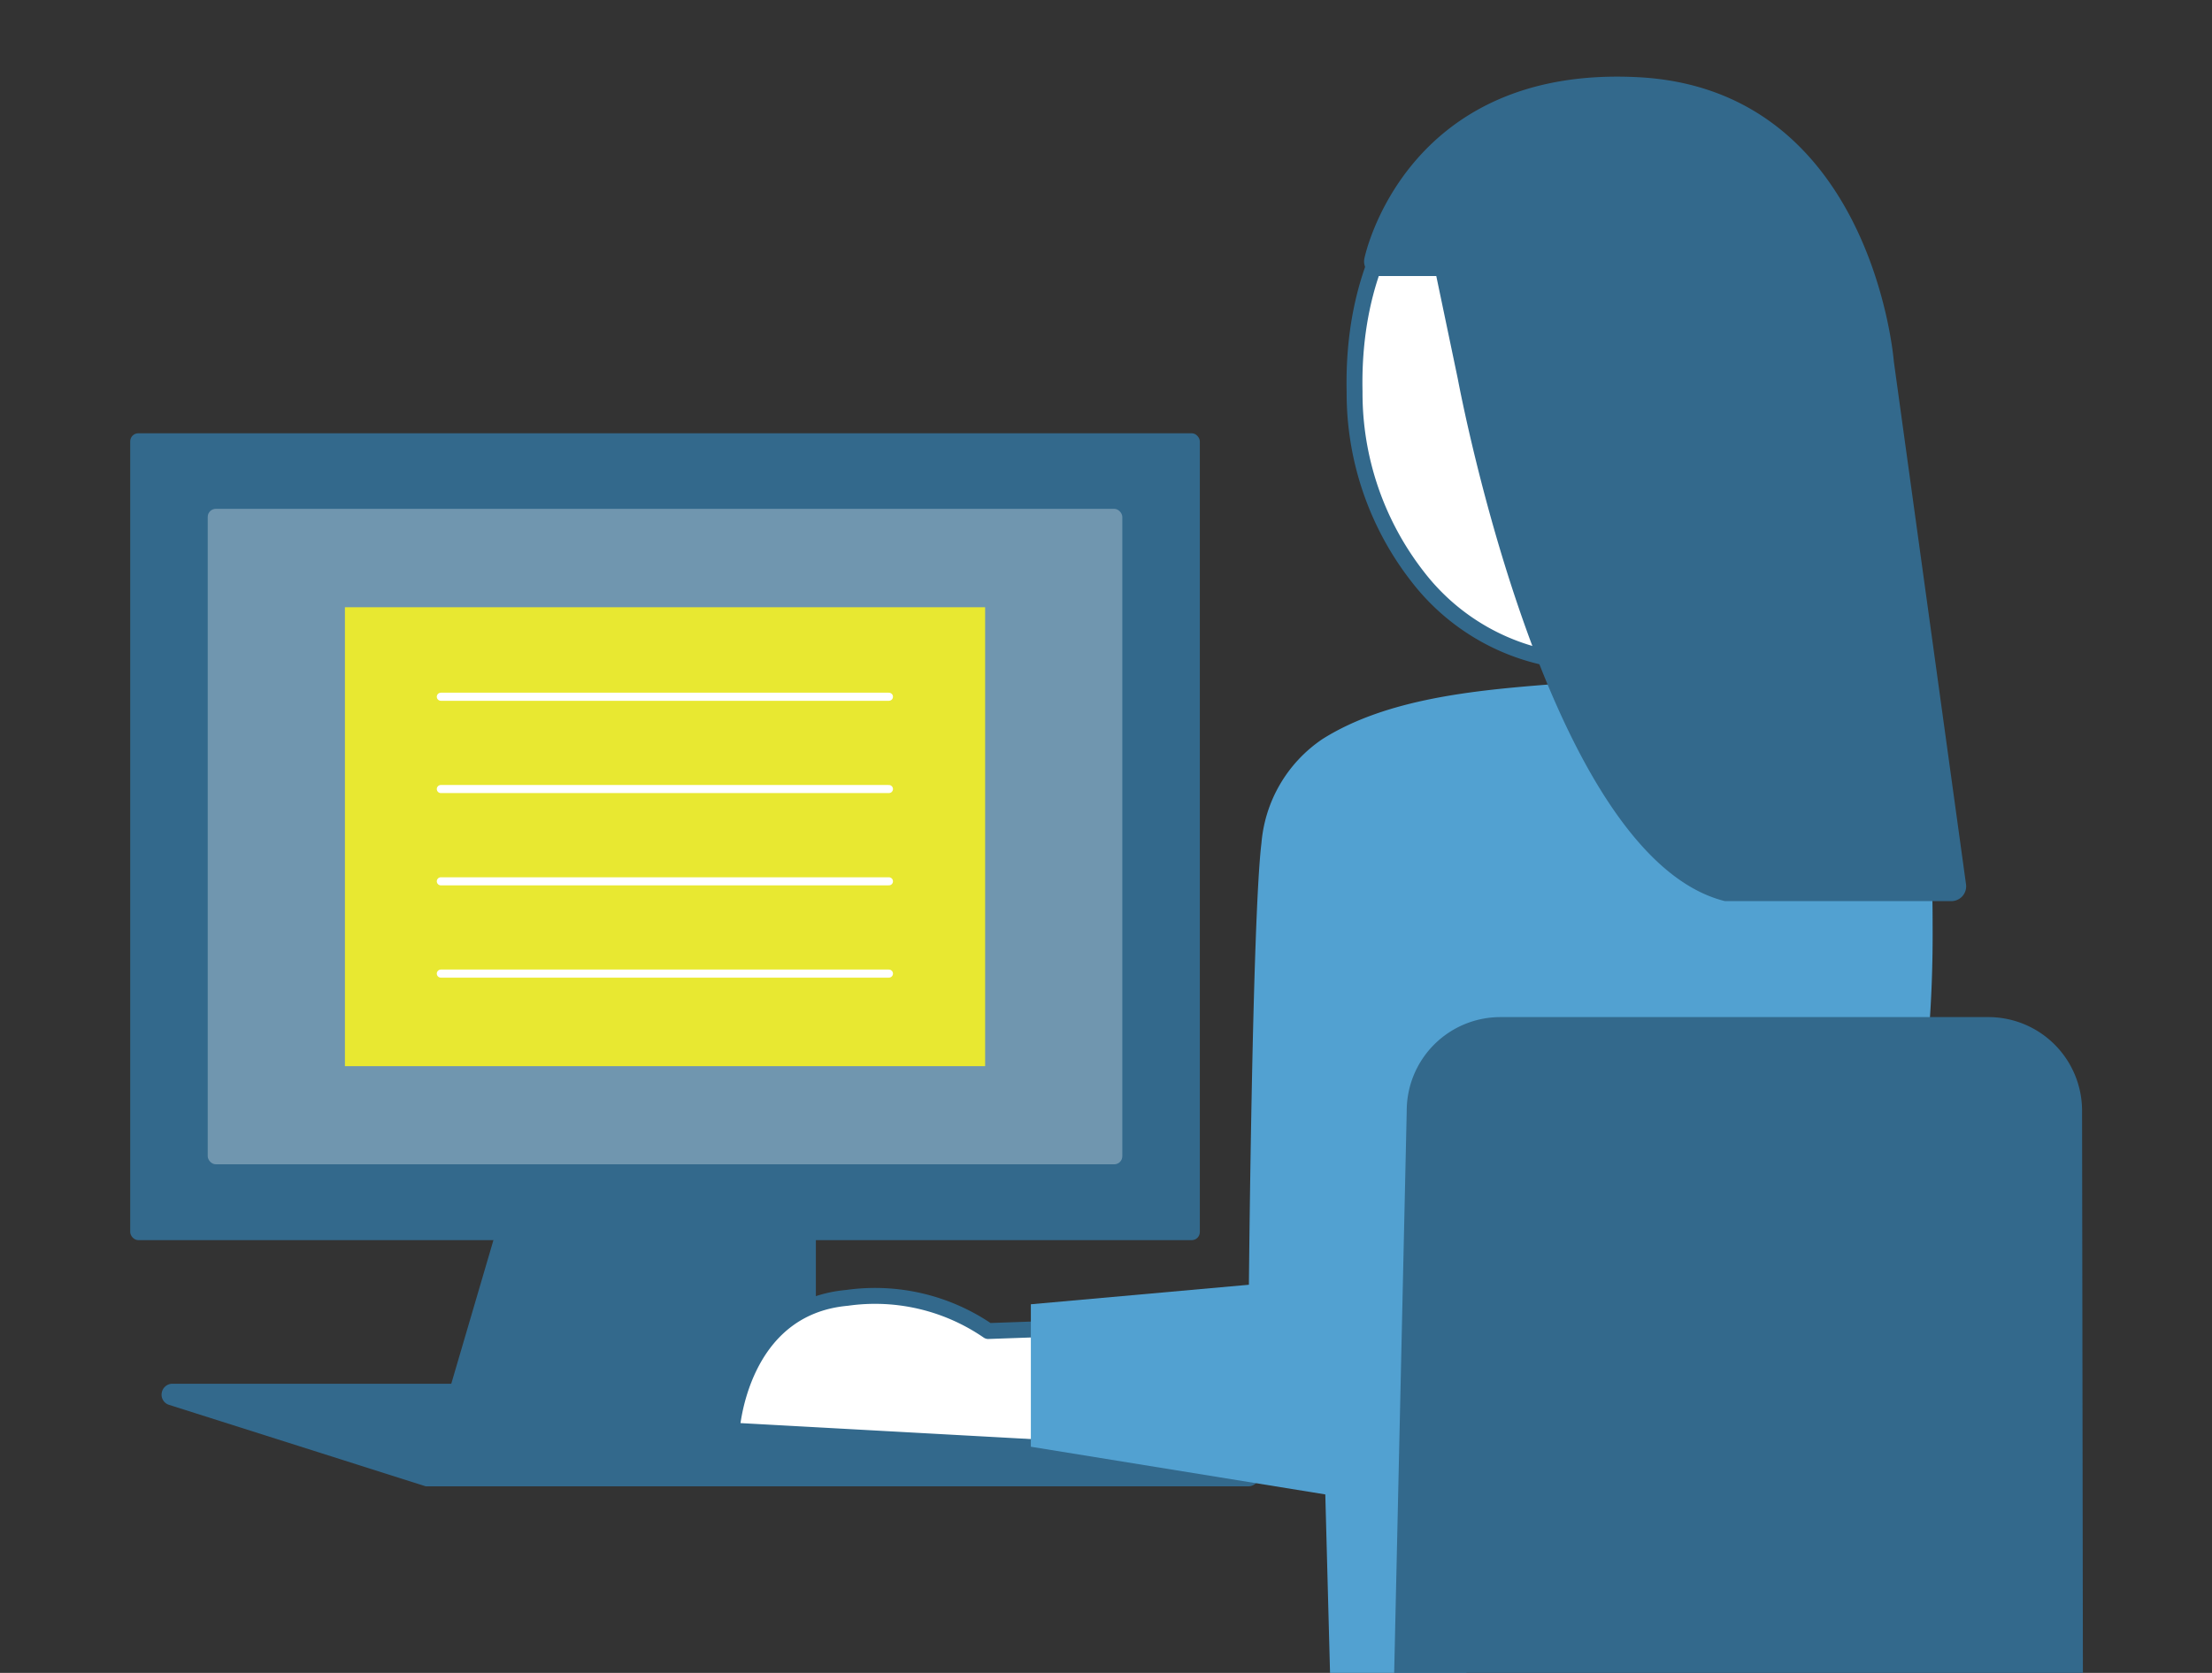 <svg xmlns="http://www.w3.org/2000/svg" viewBox="0 0 79.33 60"><rect x="0" y="0" width="79.33" height="60" fill="#333333" stroke="none"/><defs><style>.cls-1{fill:#33698c;}.cls-2{fill:#fff;stroke:#33698c;stroke-width:0.57px;}.cls-2,.cls-5{stroke-linecap:round;stroke-linejoin:round;}.cls-3{fill:#7096af;}.cls-4{fill:#e8e831;}.cls-5{fill:none;stroke:#fff;stroke-width:0.29px;}.cls-6{fill:#52a1d1;}</style></defs><g id="レイヤー_2" data-name="レイヤー 2"><polygon class="cls-1" points="16.02 50.19 19.17 39.46 29.26 39.01 29.26 50.19 29.26 50.19 16.02 50.19"/><path class="cls-1" d="M44.87,52.54,33.76,49.63l-.1,0H6.18a.39.39,0,0,0-.38.33.38.38,0,0,0,.27.43l9.2,2.92.11,0H44.77a.4.4,0,0,0,.39-.34A.4.4,0,0,0,44.87,52.54Z"/><path class="cls-2" d="M56.55,23.74a7.88,7.88,0,0,1-5.71-3.06,10.7,10.7,0,0,1-2.26-6.63C48.4,5.78,55.09,2.61,59,3.14s8.27,4.57,7.75,12.32a8.49,8.49,0,0,1-2.8,5.87,7.9,7.9,0,0,1-2.82,1.56,12.93,12.93,0,0,1-3.38.87A8.92,8.92,0,0,1,56.55,23.74Z"/><rect class="cls-1" x="4.67" y="15.54" width="38.36" height="28.94" rx="0.29"/><rect class="cls-3" x="7.45" y="18.25" width="32.8" height="23.51" rx="0.29"/><rect class="cls-4" x="12.37" y="21.78" width="22.96" height="16.46"/><line class="cls-5" x1="31.88" y1="24.99" x2="15.81" y2="24.99"/><line class="cls-5" x1="15.81" y1="28.3" x2="31.88" y2="28.3"/><line class="cls-5" x1="15.81" y1="31.61" x2="31.88" y2="31.61"/><line class="cls-5" x1="15.81" y1="34.92" x2="31.88" y2="34.92"/><path class="cls-2" d="M40.24,52.08l-14-.77s.27-4.41,4.14-4.76a7.16,7.16,0,0,1,5.06,1.19l4.24-.15C39.69,48.21,40.24,52.08,40.24,52.08Z"/><path class="cls-6" d="M69.15,37.34c.12-1.38.17-2.78.16-4.17,0-2.3-.07-5-2-6.57a10.26,10.26,0,0,0-5.19-1.86,34.38,34.38,0,0,0-6.57-.19c-2.63.21-5.8.5-8.11,1.95a5,5,0,0,0-2.2,3.74c-.33,2.67-.45,15.84-.45,15.84l-7.82.7v5.11L47.53,53.6,47.7,60h4.89l.35-19.11s2.1-3.39,4.78-3.62S69.15,37.34,69.15,37.34Z"/><path class="cls-1" d="M74.67,39.84a3.36,3.36,0,0,0-3.37-3.36H53.82a3.36,3.36,0,0,0-3.37,3.36L50,60h24.7Z"/><path class="cls-1" d="M58.77,2.77c8.18.44,9.11,9.7,9.15,10.2l2.59,18.76a.53.53,0,0,1-.52.59l-8.13,0c-6.31-1.57-9.45-18.06-9.58-18.74L51.51,9.9H49.44a.5.5,0,0,1-.4-.19.52.52,0,0,1-.11-.43C48.94,9.21,50.38,2.32,58.77,2.77Z"/></g></svg>